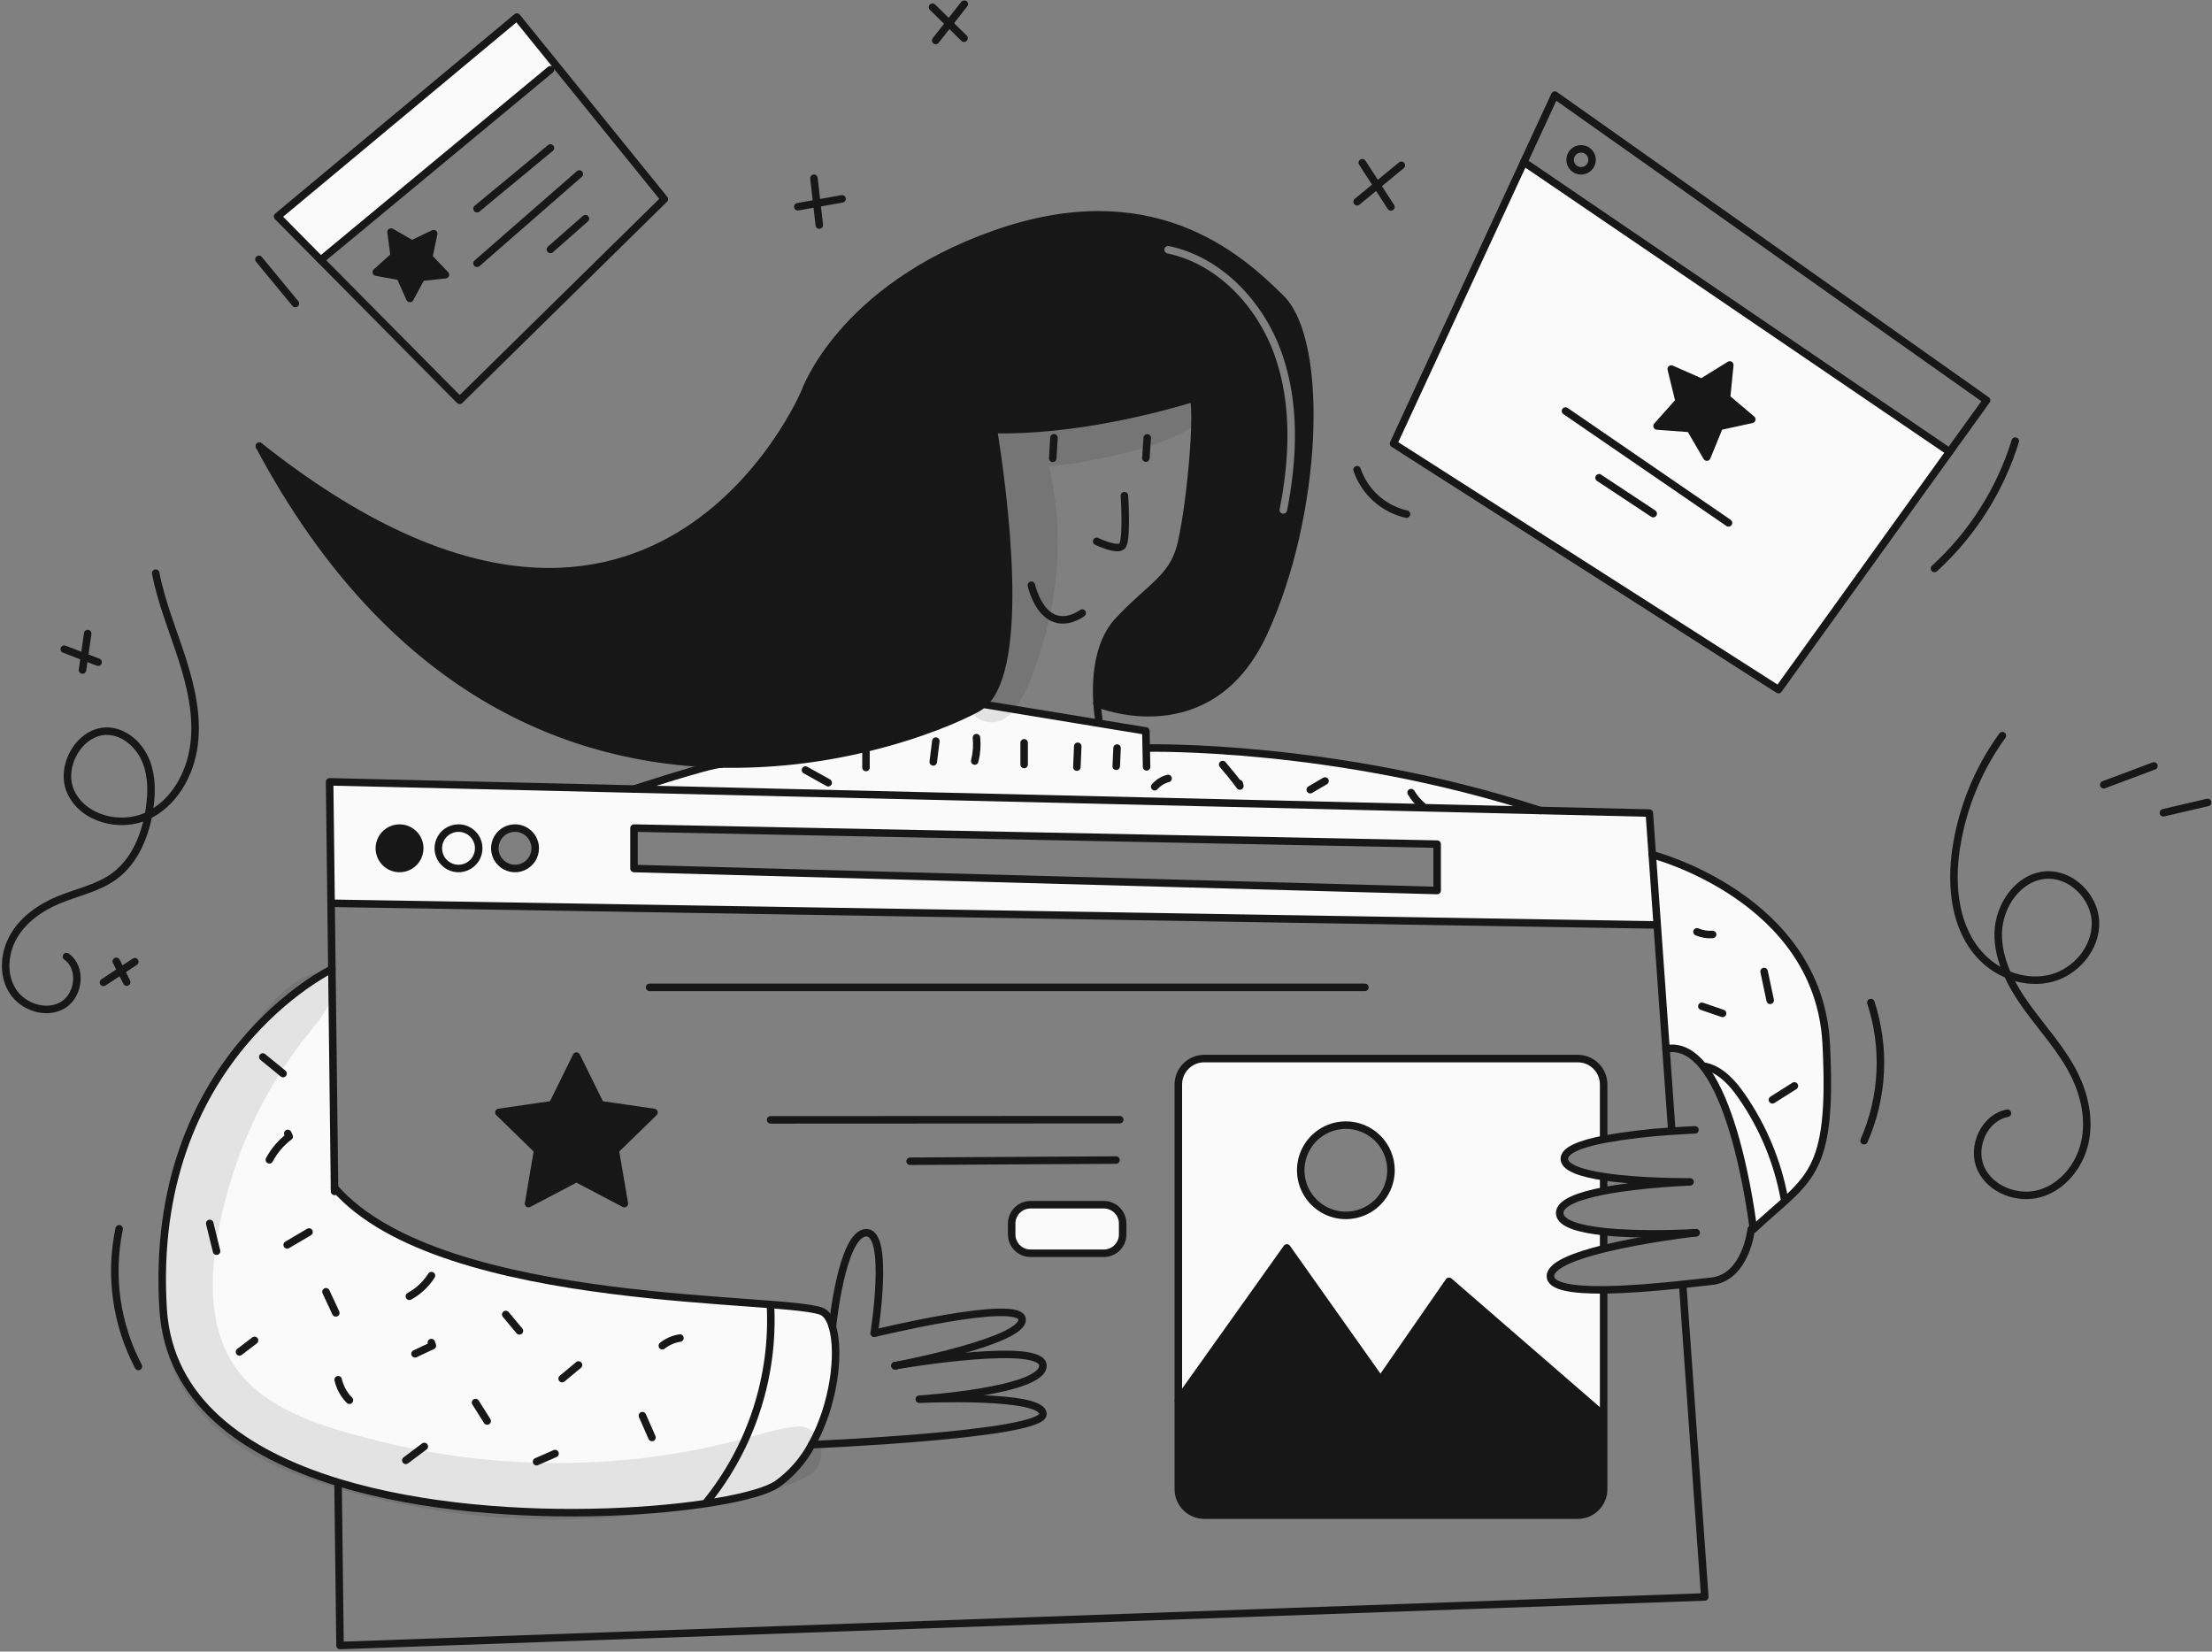 <?xml version="1.0" encoding="UTF-8"?> <svg xmlns="http://www.w3.org/2000/svg" width="884" height="660" viewBox="0 0 884 660" fill="none"><rect x="0" y="0" width="884" height="660" fill="#808080" stroke="none"/><mask id="mask0_796_3534" style="mask-type:luminance" maskUnits="userSpaceOnUse" x="0" y="0" width="884" height="660"><path d="M884 0H0V660H884V0Z" fill="white"></path></mask><g mask="url(#mask0_796_3534)"><path fill-rule="evenodd" clip-rule="evenodd" d="M457.696 237.713C454.409 240.667 450.709 243.994 446.706 248.34C438.272 257.501 437.889 272.701 438.425 281.092H438.435C439.341 281.475 483.549 299.481 505.041 252.835C526.748 205.71 529.516 136.864 511.962 119.31C494.408 101.756 459.759 71.723 397.847 93.44C335.935 115.157 321.611 156.786 321.611 156.786C321.611 156.786 260.277 302.593 103.651 178.307C156.603 277.571 229.08 304.07 288.351 305.307C307.786 305.644 327.185 303.509 346.081 298.955C367.985 293.722 384.047 286.613 390.576 282.991C391.366 282.546 392.106 282.02 392.785 281.42C410.281 266.074 401.052 196.926 397.007 171.674C429.318 172.338 462.817 163.404 477.053 159.074C479.037 168.932 475.011 206.78 471.663 218.886C469.341 227.242 464.373 231.709 457.696 237.713ZM467.146 98.33C466.335 98.16 465.54 98.68 465.371 99.491C465.201 100.302 465.721 101.097 466.532 101.266C486.52 105.443 502.397 122.399 509.356 141.884C516.315 161.368 515.448 182.955 511.397 203.498C511.237 204.31 511.766 205.099 512.579 205.26C513.391 205.42 514.18 204.891 514.341 204.078C518.442 183.275 519.397 161.078 512.181 140.875C504.967 120.674 488.407 102.773 467.146 98.33Z" fill="#171717"></path><path d="M660.309 341.551C660.309 341.551 726.816 358.644 729.82 417.091C732.569 470.599 722.889 470.452 700.71 491.246C700.709 491.229 700.705 491.213 700.7 491.197C700.435 488.929 691.5 414.244 665.8 419.162L662.282 369.5L660.309 341.551Z" fill="#FAFAFA"></path><path d="M608.979 64.752L779.106 180.565L710.753 275.584L556.9 177.266L608.979 64.752ZM687.14 170.4L700.08 167.583L689.98 159.021L691.295 145.836L680.024 152.806L667.9 147.478L671.052 160.35L662.235 170.236L675.44 171.218L682.126 182.656L687.14 170.4Z" fill="#FAFAFA"></path><path d="M700.08 167.587L687.14 170.404L682.123 182.657L675.437 171.219L662.232 170.237L671.049 160.351L667.897 147.479L680.022 152.81L691.293 145.84L689.978 159.025L700.08 167.587Z" fill="#171717"></path><path d="M151.601 339C151.601 340.598 152.076 342.159 152.964 343.487C153.852 344.814 155.114 345.849 156.59 346.459C158.066 347.07 159.69 347.229 161.257 346.916C162.823 346.604 164.262 345.834 165.391 344.703C166.519 343.573 167.288 342.134 167.598 340.567C167.909 339 167.748 337.376 167.136 335.901C166.523 334.425 165.487 333.165 164.159 332.278C162.83 331.392 161.268 330.919 159.671 330.92C158.61 330.921 157.56 331.13 156.58 331.536C155.601 331.942 154.711 332.538 153.961 333.288C153.212 334.039 152.618 334.929 152.212 335.909C151.807 336.889 151.599 337.94 151.601 339ZM183.235 347.081C184.833 347.083 186.396 346.61 187.726 345.723C189.056 344.836 190.093 343.574 190.705 342.098C191.318 340.621 191.479 338.996 191.168 337.428C190.857 335.86 190.088 334.42 188.958 333.289C187.828 332.158 186.388 331.388 184.821 331.075C183.253 330.763 181.628 330.922 180.151 331.534C178.674 332.145 177.411 333.181 176.523 334.51C175.635 335.839 175.161 337.402 175.161 339C175.16 340.061 175.368 341.111 175.773 342.091C176.179 343.071 176.773 343.962 177.523 344.712C178.272 345.462 179.162 346.057 180.141 346.463C181.121 346.87 182.171 347.079 183.232 347.079L183.235 347.081ZM205.816 347.081C207.414 347.084 208.978 346.611 210.308 345.725C211.638 344.838 212.676 343.577 213.289 342.1C213.903 340.624 214.064 338.999 213.754 337.431C213.443 335.862 212.674 334.421 211.545 333.29C210.415 332.159 208.975 331.388 207.407 331.075C205.839 330.763 204.214 330.922 202.737 331.533C201.259 332.145 199.997 333.181 199.108 334.51C198.22 335.839 197.746 337.402 197.746 339C197.744 341.141 198.593 343.195 200.106 344.71C201.619 346.225 203.672 347.078 205.813 347.079L205.816 347.081ZM253.374 347.081L574.344 355.868V337.329L253.371 330.918L253.374 347.081ZM659.133 324.921L660.312 341.553L662.284 369.505L660.693 369.613L132.318 360.963L131.729 312.443L253.374 315.319L615.461 323.89L659.133 324.921Z" fill="#FAFAFA"></path><path d="M551.7 551.54L579.082 512.032L639.031 564.009H640.877V595.132C640.877 597.877 639.787 600.508 637.846 602.449C635.905 604.39 633.274 605.48 630.529 605.48H481.256C478.512 605.48 475.88 604.39 473.939 602.449C471.999 600.508 470.908 597.877 470.908 595.132V559.62L514.284 498.701L551.7 551.54Z" fill="#171717"></path><path d="M619.622 509.724C619.229 514.27 628.851 515.556 640.878 515.448V564.008H639.032L579.083 512.031L551.7 551.539L514.284 498.701L470.908 559.621V433.37C470.908 430.625 471.999 427.993 473.939 426.053C475.88 424.112 478.512 423.022 481.256 423.021H630.53C633.275 423.022 635.906 424.112 637.847 426.053C639.788 427.993 640.878 430.625 640.878 433.37V454.8L640.966 455.281C632.13 457.019 625.166 459.512 625.166 463.057C625.166 466.67 632.137 468.869 640.885 470.214L640.875 470.294V475.419L640.944 475.899C631.037 477.823 622.944 480.7 623.32 485C623.664 489.065 631.4 491.156 640.944 492.177L640.875 492.876V498.701L640.953 499.005C629.626 501.8 620 505.414 619.622 509.724ZM555.893 467.654C555.895 464.087 554.839 460.6 552.858 457.633C550.878 454.665 548.062 452.351 544.766 450.984C541.471 449.618 537.844 449.259 534.345 449.954C530.845 450.649 527.631 452.366 525.107 454.888C522.584 457.41 520.865 460.623 520.168 464.122C519.472 467.621 519.828 471.248 521.193 474.544C522.558 477.84 524.87 480.659 527.836 482.641C530.802 484.623 534.29 485.68 537.857 485.68C540.225 485.681 542.57 485.216 544.758 484.31C546.946 483.405 548.934 482.078 550.609 480.404C552.284 478.73 553.612 476.743 554.519 474.555C555.426 472.368 555.893 470.022 555.893 467.654Z" fill="#FAFAFA"></path><path d="M457.928 292.108L458.065 298.952L458.478 298.942C458.478 298.942 533.664 297.204 615.458 323.88V323.889L253.369 315.318C253.369 315.318 283.727 305.353 288.351 305.353V305.301C307.786 305.638 327.185 303.503 346.081 298.949C367.981 293.716 384.047 286.607 390.581 282.985C391.37 282.54 392.111 282.013 392.79 281.414L438.79 288.964L457.928 292.108Z" fill="#FAFAFA"></path><path d="M441.131 481.429H411.833C407.674 481.429 404.303 484.8 404.303 488.959V493.299C404.303 497.457 407.674 500.829 411.833 500.829H441.131C445.289 500.829 448.661 497.457 448.661 493.299V488.959C448.661 484.8 445.289 481.429 441.131 481.429Z" fill="#FAFAFA"></path><path d="M261.362 444.552L245.87 459.652L249.522 480.986L230.377 470.913L211.222 480.986L214.874 459.652L199.381 444.552L220.794 441.44L230.377 422.039L239.949 441.44L261.362 444.552Z" fill="#171717"></path><path d="M110.932 86.507L206.579 6.814L222.16 26.058L219.971 27.835L128.172 103.915L110.932 86.507Z" fill="#FAFAFA"></path><path d="M191.312 339C191.311 340.597 190.837 342.158 189.949 343.485C189.062 344.813 187.8 345.847 186.325 346.458C184.849 347.069 183.226 347.228 181.66 346.917C180.093 346.605 178.655 345.836 177.526 344.707C176.396 343.577 175.627 342.139 175.316 340.572C175.004 339.006 175.163 337.383 175.774 335.907C176.385 334.432 177.419 333.17 178.747 332.283C180.074 331.395 181.635 330.921 183.232 330.92C184.293 330.919 185.345 331.128 186.325 331.533C187.306 331.939 188.197 332.534 188.947 333.285C189.698 334.035 190.293 334.926 190.699 335.907C191.105 336.888 191.313 337.939 191.312 339Z" fill="#FAFAFA"></path><path d="M171.34 102.797L177.987 109.778L168.404 110.809L163.819 119.282L159.872 110.485L150.398 108.747L157.546 102.277L156.279 92.724L164.634 97.525L173.323 93.362L171.34 102.797Z" fill="#171717"></path><path d="M167.748 339C167.747 340.597 167.273 342.158 166.385 343.485C165.497 344.813 164.236 345.847 162.761 346.458C161.285 347.069 159.662 347.228 158.096 346.917C156.529 346.605 155.091 345.836 153.961 344.707C152.832 343.578 152.063 342.139 151.751 340.573C151.439 339.007 151.599 337.383 152.209 335.908C152.82 334.432 153.854 333.171 155.182 332.283C156.509 331.395 158.07 330.921 159.667 330.92C160.728 330.919 161.779 331.128 162.76 331.533C163.741 331.939 164.632 332.534 165.382 333.285C166.133 334.035 166.728 334.926 167.134 335.907C167.54 336.888 167.748 337.939 167.748 339Z" fill="#171717"></path><path d="M133.679 474.616C176.613 524.089 319.534 517.579 329.244 524.511C330.736 525.581 331.885 527.564 332.671 530.211C335.771 540.638 333.319 561.393 324.384 577.318C321.054 583.588 316.312 588.997 310.531 593.118C295.5 603.29 202.287 612.901 135.181 592.411C97.117 580.787 67.456 559.491 65.198 523.125C58.954 422.625 132.628 387.283 132.628 387.283L133.679 474.616Z" fill="#FAFAFA"></path><path d="M668.036 450.767L665.798 419.162L662.283 369.503L660.31 341.551L659.132 324.919L615.461 323.888L253.372 315.317L131.727 312.441L132.316 360.961L132.63 387.283L133.681 474.615L133.701 476.117" stroke="#171717" stroke-width="3" stroke-linecap="round" stroke-linejoin="round"></path><path d="M135.094 592.716L135.889 657.573L681.3 638.163L672.532 514.25" stroke="#171717" stroke-width="3" stroke-linecap="round" stroke-linejoin="round"></path><path d="M128.172 103.915L183.703 159.976L265.487 79.576L222.16 26.058L206.579 6.814L110.932 86.507L128.172 103.915Z" stroke="#171717" stroke-width="3" stroke-linecap="round" stroke-linejoin="round"></path><path d="M608.979 64.752L556.904 177.266L710.753 275.584L779.106 180.565L793.921 159.977L621.36 37.998L608.979 64.752Z" stroke="#171717" stroke-width="3" stroke-linecap="round" stroke-linejoin="round"></path><path d="M438.43 281.093C437.89 272.698 438.273 257.5 446.707 248.34C458.842 235.164 468.199 231.355 471.664 218.886C475.012 206.78 479.038 168.932 477.054 159.074C476.995 158.774 476.927 158.485 476.854 158.24" stroke="#171717" stroke-width="3" stroke-linecap="round" stroke-linejoin="round"></path><path d="M439.087 287.14C439.087 287.14 438.675 284.764 438.439 281.092" stroke="#171717" stroke-width="3" stroke-linecap="round" stroke-linejoin="round"></path><path d="M484.132 156.787C484.132 156.787 481.56 157.7 477.053 159.074C462.817 163.404 429.318 172.338 397.007 171.674C394.857 171.635 392.707 171.546 390.576 171.409" stroke="#171717" stroke-width="3" stroke-linecap="round" stroke-linejoin="round"></path><path d="M103.656 178.307C156.604 277.567 229.081 304.066 288.356 305.307C307.791 305.644 327.19 303.509 346.086 298.955C367.986 293.722 384.052 286.613 390.586 282.991C391.375 282.546 392.116 282.02 392.795 281.42C410.295 266.074 401.062 196.926 397.017 171.674C396.094 165.891 395.436 162.406 395.436 162.406" stroke="#171717" stroke-width="3" stroke-linecap="round" stroke-linejoin="round"></path><path d="M438.43 281.092H438.44C439.34 281.475 483.554 299.481 505.046 252.835C526.753 205.709 529.532 136.875 511.967 119.31C494.402 101.745 459.767 71.722 397.852 93.44C335.937 115.158 321.616 156.786 321.616 156.786C321.616 156.786 260.282 302.593 103.656 178.307" stroke="#171717" stroke-width="3" stroke-linecap="round" stroke-linejoin="round"></path><path d="M132.628 387.283C132.628 387.283 58.954 422.628 65.198 523.125C67.456 559.491 97.117 580.787 135.181 592.411C202.287 612.901 295.5 603.29 310.531 593.118C316.312 588.997 321.054 583.588 324.384 577.318C333.319 561.393 335.773 540.638 332.671 530.211C331.885 527.56 330.736 525.577 329.244 524.511C319.534 517.579 176.613 524.089 133.679 474.616" stroke="#171717" stroke-width="3" stroke-linecap="round" stroke-linejoin="round"></path><path d="M660.309 341.551C660.309 341.551 726.816 358.644 729.82 417.091C732.569 470.599 722.889 470.452 700.71 491.246C700.709 491.229 700.705 491.213 700.7 491.197C700.435 488.929 691.5 414.244 665.8 419.162" stroke="#171717" stroke-width="3" stroke-linecap="round" stroke-linejoin="round"></path><path d="M392.785 281.416L438.783 288.966L457.928 292.107L458.065 298.951L458.222 306.461" stroke="#171717" stroke-width="3" stroke-linecap="round" stroke-linejoin="round"></path><path d="M346.082 298.941V298.951V306.707" stroke="#171717" stroke-width="3" stroke-linecap="round" stroke-linejoin="round"></path><path d="M253.369 315.318C253.369 315.318 283.727 305.353 288.351 305.353" stroke="#171717" stroke-width="3" stroke-linecap="round" stroke-linejoin="round"></path><path d="M458.479 298.941C458.479 298.941 533.664 297.203 615.458 323.879" stroke="#171717" stroke-width="3" stroke-linecap="round" stroke-linejoin="round"></path><path d="M357.982 545.708C362.695 544.922 416.792 536.037 416.792 545.767C416.792 555.928 367.359 559.159 367.359 559.159C367.359 559.159 417.254 556.851 416.792 565.167C416.33 573.483 324.385 577.322 324.385 577.322" stroke="#171717" stroke-width="3" stroke-linecap="round" stroke-linejoin="round"></path><path d="M357.656 545.766C357.67 545.765 357.683 545.761 357.696 545.756C357.733 545.752 357.769 545.745 357.804 545.736" stroke="#171717" stroke-width="3" stroke-linecap="round" stroke-linejoin="round"></path><path d="M357.805 545.736C357.77 545.745 357.734 545.752 357.697 545.756" stroke="#171717" stroke-width="3" stroke-linecap="round" stroke-linejoin="round"></path><path d="M357.805 545.736C357.864 545.735 357.924 545.725 357.981 545.707" stroke="#171717" stroke-width="3" stroke-linecap="round" stroke-linejoin="round"></path><path d="M332.672 530.214C332.672 530.214 336.353 493.092 346.083 492.631C355.813 492.17 349.343 532.831 349.343 532.831C349.343 532.831 408.015 518.506 408.477 527.283C408.918 535.648 362.332 544.868 357.982 545.712" stroke="#171717" stroke-width="3" stroke-linecap="round" stroke-linejoin="round"></path><path d="M677.843 492.623C677.813 492.624 677.783 492.627 677.754 492.633C676.282 492.711 656.282 493.833 640.947 492.181C631.403 491.16 623.667 489.069 623.323 485.004C622.95 480.704 631.04 477.827 640.947 475.904C656.066 472.978 675.408 472.304 675.408 472.304C675.408 472.304 655.624 472.49 640.888 470.222C632.14 468.877 625.169 466.678 625.169 463.065C625.169 459.52 632.13 457.027 640.969 455.289C649.951 453.678 659.018 452.589 668.126 452.029C673.626 451.656 677.374 451.519 677.374 451.519" stroke="#171717" stroke-width="3" stroke-linecap="round" stroke-linejoin="round"></path><path d="M699.846 491.246C699.846 491.246 697.764 510.646 683.846 512.031C681.117 512.306 675.982 512.915 669.746 513.553C661.046 514.446 650.237 515.369 640.881 515.448C628.854 515.556 619.232 514.27 619.625 509.724C619.998 505.414 629.625 501.801 640.959 499.003C656.923 495.075 676.259 492.803 677.759 492.631" stroke="#171717" stroke-width="3" stroke-linecap="round" stroke-linejoin="round"></path><path d="M132.314 360.961L660.691 369.611" stroke="#171717" stroke-width="3" stroke-linecap="round" stroke-linejoin="round"></path><path d="M253.369 330.918V347.079L574.34 355.866V337.329L253.369 330.918Z" stroke="#171717" stroke-width="3" stroke-linecap="round" stroke-linejoin="round"></path><path d="M167.748 339C167.747 340.597 167.273 342.158 166.385 343.485C165.497 344.813 164.236 345.847 162.761 346.458C161.285 347.069 159.662 347.228 158.096 346.917C156.529 346.605 155.091 345.836 153.961 344.707C152.832 343.578 152.063 342.139 151.751 340.573C151.439 339.007 151.599 337.383 152.209 335.908C152.82 334.432 153.854 333.171 155.182 332.283C156.509 331.395 158.07 330.921 159.667 330.92C160.728 330.919 161.779 331.128 162.76 331.533C163.741 331.939 164.632 332.534 165.382 333.285C166.133 334.035 166.728 334.926 167.134 335.907C167.54 336.888 167.748 337.939 167.748 339Z" stroke="#171717" stroke-width="3" stroke-linecap="round" stroke-linejoin="round"></path><path d="M191.312 339C191.311 340.597 190.837 342.158 189.949 343.485C189.062 344.813 187.8 345.847 186.325 346.458C184.849 347.069 183.226 347.228 181.66 346.917C180.093 346.605 178.655 345.836 177.526 344.707C176.396 343.577 175.627 342.139 175.316 340.572C175.004 339.006 175.163 337.383 175.774 335.907C176.385 334.432 177.419 333.17 178.747 332.283C180.074 331.395 181.635 330.921 183.232 330.92C184.293 330.919 185.345 331.128 186.325 331.533C187.306 331.939 188.197 332.534 188.947 333.285C189.698 334.035 190.293 334.926 190.699 335.907C191.105 336.888 191.313 337.939 191.312 339Z" stroke="#171717" stroke-width="3" stroke-linecap="round" stroke-linejoin="round"></path><path d="M213.892 339C213.891 340.597 213.417 342.157 212.529 343.484C211.642 344.811 210.38 345.846 208.905 346.456C207.43 347.067 205.807 347.226 204.241 346.914C202.675 346.603 201.236 345.834 200.107 344.705C198.978 343.576 198.209 342.137 197.898 340.572C197.586 339.006 197.745 337.382 198.356 335.907C198.966 334.432 200.001 333.171 201.328 332.283C202.655 331.395 204.216 330.921 205.812 330.92C206.874 330.919 207.925 331.128 208.905 331.533C209.886 331.939 210.777 332.534 211.527 333.285C212.278 334.035 212.873 334.926 213.279 335.907C213.685 336.888 213.893 337.939 213.892 339Z" stroke="#171717" stroke-width="3" stroke-linecap="round" stroke-linejoin="round"></path><path d="M259.596 394.568H545.467" stroke="#171717" stroke-width="3" stroke-linecap="round" stroke-linejoin="round"></path><path d="M307.959 447.518L447.492 447.449" stroke="#171717" stroke-width="3" stroke-linecap="round" stroke-linejoin="round"></path><path d="M363.705 464.051L446 463.58" stroke="#171717" stroke-width="3" stroke-linecap="round" stroke-linejoin="round"></path><path d="M230.377 422.039L239.949 441.44L261.362 444.552L245.87 459.652L249.522 480.986L230.377 470.913L211.222 480.986L214.874 459.652L199.381 444.552L220.794 441.44L230.377 422.039Z" stroke="#171717" stroke-width="3" stroke-linecap="round" stroke-linejoin="round"></path><path d="M441.131 481.429H411.833C407.674 481.429 404.303 484.8 404.303 488.959V493.299C404.303 497.457 407.674 500.829 411.833 500.829H441.131C445.289 500.829 448.661 497.457 448.661 493.299V488.959C448.661 484.8 445.289 481.429 441.131 481.429Z" stroke="#171717" stroke-width="3" stroke-linecap="round" stroke-linejoin="round"></path><path d="M640.878 516.194V595.131C640.878 597.876 639.788 600.508 637.847 602.448C635.906 604.389 633.275 605.479 630.53 605.479H481.256C478.512 605.479 475.88 604.389 473.939 602.448C471.999 600.508 470.908 597.876 470.908 595.131V433.37C470.908 430.625 471.999 427.993 473.939 426.053C475.88 424.112 478.512 423.022 481.256 423.021H630.53C633.275 423.022 635.906 424.112 637.847 426.053C639.788 427.993 640.878 430.625 640.878 433.37V454.8" stroke="#171717" stroke-width="3" stroke-linecap="round" stroke-linejoin="round"></path><path d="M640.879 470.295V475.42" stroke="#171717" stroke-width="3" stroke-linecap="round" stroke-linejoin="round"></path><path d="M608.979 64.752L779.107 180.565" stroke="#171717" stroke-width="3" stroke-linecap="round" stroke-linejoin="round"></path><path d="M625.631 164.248L690.774 208.95" stroke="#171717" stroke-width="3" stroke-linecap="round" stroke-linejoin="round"></path><path d="M639.031 190.924L660.69 205.248" stroke="#171717" stroke-width="3" stroke-linecap="round" stroke-linejoin="round"></path><path d="M128.172 103.916L219.971 27.836" stroke="#171717" stroke-width="3" stroke-linecap="round" stroke-linejoin="round"></path><path d="M190.633 83.398L219.97 59.138" stroke="#171717" stroke-width="3" stroke-linecap="round" stroke-linejoin="round"></path><path d="M190.633 105.221L231.525 69.533" stroke="#171717" stroke-width="3" stroke-linecap="round" stroke-linejoin="round"></path><path d="M219.971 99.675L233.951 87.373" stroke="#171717" stroke-width="3" stroke-linecap="round" stroke-linejoin="round"></path><path d="M458.48 174.988L457.93 183.069" stroke="#171717" stroke-width="3" stroke-linecap="round" stroke-linejoin="round"></path><path d="M421.2 174.939L420.709 183.127" stroke="#171717" stroke-width="3" stroke-linecap="round" stroke-linejoin="round"></path><path d="M449.368 198.09C449.368 198.09 450.526 216.106 448.445 218.19C446.364 220.274 438.273 216.344 438.273 216.344" stroke="#171717" stroke-width="3" stroke-linecap="round" stroke-linejoin="round"></path><path d="M412.178 233.877C412.178 233.877 414.25 243.371 420.258 246.601C426.266 249.831 432.491 244.981 432.491 244.981" stroke="#171717" stroke-width="3" stroke-linecap="round" stroke-linejoin="round"></path><path d="M691.293 145.84L689.978 159.025L700.08 167.587L687.14 170.404L682.123 182.657L675.437 171.219L662.232 170.237L671.049 160.351L667.897 147.479L680.022 152.81L691.293 145.84Z" stroke="#171717" stroke-width="3" stroke-linecap="round" stroke-linejoin="round"></path><path d="M173.323 93.362L171.34 102.797L177.987 109.778L168.404 110.809L163.819 119.282L159.872 110.485L150.398 108.747L157.546 102.277L156.279 92.724L164.634 97.525L173.323 93.362Z" stroke="#171717" stroke-width="3" stroke-linecap="round" stroke-linejoin="round"></path><path d="M631.866 68.257C634.29 68.257 636.255 66.291 636.255 63.868C636.255 61.444 634.29 59.48 631.866 59.48C629.442 59.48 627.477 61.444 627.477 63.868C627.477 66.291 629.442 68.257 631.866 68.257Z" stroke="#171717" stroke-width="3" stroke-linecap="round" stroke-linejoin="round"></path><path d="M640.879 492.877V498.699" stroke="#171717" stroke-width="3" stroke-linecap="round" stroke-linejoin="round"></path><path d="M470.908 559.62L514.284 498.699L551.701 551.54L579.083 512.032L639.032 564.009" stroke="#171717" stroke-width="3" stroke-linecap="round" stroke-linejoin="round"></path><path d="M555.892 467.655C555.892 471.222 554.835 474.709 552.853 477.675C550.871 480.641 548.054 482.953 544.758 484.318C541.463 485.683 537.836 486.041 534.338 485.345C530.839 484.649 527.625 482.931 525.103 480.409C522.581 477.886 520.863 474.672 520.167 471.174C519.471 467.675 519.828 464.049 521.193 460.753C522.558 457.457 524.87 454.641 527.836 452.659C530.802 450.677 534.289 449.619 537.856 449.619C540.225 449.618 542.571 450.084 544.76 450.99C546.948 451.896 548.937 453.224 550.612 454.899C552.287 456.574 553.616 458.563 554.522 460.752C555.428 462.941 555.893 465.286 555.892 467.655Z" stroke="#171717" stroke-width="3" stroke-linecap="round" stroke-linejoin="round"></path><path d="M62.226 229.045C64.465 240.658 69.026 251.671 72.664 262.923C76.302 274.175 79.064 286.041 77.534 297.768C76.004 309.495 69.469 321.126 58.734 326.081C47.999 331.036 33.209 327.234 28.29 316.481C23.371 305.728 32.752 290.66 44.464 292.309C50.821 293.209 56.022 298.336 58.394 304.302C60.766 310.268 60.694 316.941 59.74 323.29C58.191 333.6 54 344.1 45.564 350.232C39.028 354.983 30.782 356.553 23.326 359.668C16.209 362.642 9.538 367.289 5.599 373.921C1.66 380.553 0.904 389.368 4.984 395.915C9.064 402.462 18.432 405.601 25.072 401.675C31.712 397.749 32.904 386.662 26.564 382.268" stroke="#171717" stroke-width="3" stroke-linecap="round" stroke-linejoin="round"></path><path d="M800.218 293.98C790.573 307.302 784.247 322.733 781.764 338.991C779.464 354.165 781.185 371.191 791.804 382.268C798.897 389.668 809.91 393.5 819.824 390.899C829.738 388.298 837.737 378.755 837.435 368.51C837.133 358.265 827.614 348.858 817.399 349.71C806.555 350.61 798.807 361.91 798.566 372.787C798.325 383.664 803.805 393.854 810.197 402.66C816.589 411.466 824.097 419.575 828.956 429.312C833.15 437.722 835.216 447.466 833.156 456.635C831.096 465.804 824.456 474.186 815.456 476.876C806.456 479.566 795.493 475.488 791.622 466.925C787.751 458.362 793.006 446.568 802.248 444.867" stroke="#171717" stroke-width="3" stroke-linecap="round" stroke-linejoin="round"></path><path d="M744.947 455.847C752.618 438.402 753.585 418.742 747.663 400.629" stroke="#171717" stroke-width="3" stroke-linecap="round" stroke-linejoin="round"></path><path d="M840.746 313.601L860.796 306.082" stroke="#171717" stroke-width="3" stroke-linecap="round" stroke-linejoin="round"></path><path d="M773.102 227.169C788.194 213.372 799.337 195.803 805.383 176.269" stroke="#171717" stroke-width="3" stroke-linecap="round" stroke-linejoin="round"></path><path d="M864.582 324.793L882.261 320.666" stroke="#171717" stroke-width="3" stroke-linecap="round" stroke-linejoin="round"></path><path d="M555.863 82.699L544.428 65.027" stroke="#171717" stroke-width="3" stroke-linecap="round" stroke-linejoin="round"></path><path d="M542.35 80.618L560.023 66.064" stroke="#171717" stroke-width="3" stroke-linecap="round" stroke-linejoin="round"></path><path d="M562.08 205.461C557.545 204.435 553.348 202.264 549.89 199.155C546.432 196.046 543.829 192.103 542.328 187.701" stroke="#171717" stroke-width="3" stroke-linecap="round" stroke-linejoin="round"></path><path d="M336.5 79.47L318.832 82.618" stroke="#171717" stroke-width="3" stroke-linecap="round" stroke-linejoin="round"></path><path d="M327.416 89.946L325.281 71.24" stroke="#171717" stroke-width="3" stroke-linecap="round" stroke-linejoin="round"></path><path d="M373.941 16.167L385.376 1.613" stroke="#171717" stroke-width="3" stroke-linecap="round" stroke-linejoin="round"></path><path d="M385.25 15.257L372.678 2.881" stroke="#171717" stroke-width="3" stroke-linecap="round" stroke-linejoin="round"></path><path d="M118.04 121.302L103.477 103.638" stroke="#171717" stroke-width="3" stroke-linecap="round" stroke-linejoin="round"></path><path d="M32.967 267.741L35.046 253.187" stroke="#171717" stroke-width="3" stroke-linecap="round" stroke-linejoin="round"></path><path d="M39.205 264.62L25.69 259.42" stroke="#171717" stroke-width="3" stroke-linecap="round" stroke-linejoin="round"></path><path d="M50.64 392.487L46.482 384.17" stroke="#171717" stroke-width="3" stroke-linecap="round" stroke-linejoin="round"></path><path d="M41.348 392.582L53.865 384.33" stroke="#171717" stroke-width="3" stroke-linecap="round" stroke-linejoin="round"></path><path d="M55.317 546.065C46.435 529.177 43.714 509.722 47.624 491.045" stroke="#171717" stroke-width="3" stroke-linecap="round" stroke-linejoin="round"></path><path d="M446.088 306.208L446.426 298.931" stroke="#171717" stroke-width="3" stroke-linecap="round" stroke-linejoin="round"></path><path d="M430.365 306.547L430.714 298.23" stroke="#171717" stroke-width="3" stroke-linecap="round" stroke-linejoin="round"></path><path d="M409.285 305.512V296.849" stroke="#171717" stroke-width="3" stroke-linecap="round" stroke-linejoin="round"></path><path d="M389.535 304.125C390.315 301.071 390.549 297.904 390.228 294.769" stroke="#171717" stroke-width="3" stroke-linecap="round" stroke-linejoin="round"></path><path d="M372.965 304.478L374.001 296.16" stroke="#171717" stroke-width="3" stroke-linecap="round" stroke-linejoin="round"></path><path d="M282.355 600.29C300.245 578.136 309.345 550.168 307.917 521.729" stroke="#171717" stroke-width="3" stroke-linecap="round" stroke-linejoin="round"></path><path d="M260.553 574.441L256.73 565.719" stroke="#171717" stroke-width="3" stroke-linecap="round" stroke-linejoin="round"></path><path d="M264.688 537.782C266.728 536.166 269.153 535.107 271.724 534.707" stroke="#171717" stroke-width="3" stroke-linecap="round" stroke-linejoin="round"></path><path d="M214.428 584.111L221.821 580.877" stroke="#171717" stroke-width="3" stroke-linecap="round" stroke-linejoin="round"></path><path d="M224.654 550.921L231.203 545.474" stroke="#171717" stroke-width="3" stroke-linecap="round" stroke-linejoin="round"></path><path d="M207.582 531.831L202.121 525.293" stroke="#171717" stroke-width="3" stroke-linecap="round" stroke-linejoin="round"></path><path d="M194.687 567.859L190.045 560.48" stroke="#171717" stroke-width="3" stroke-linecap="round" stroke-linejoin="round"></path><path d="M162.174 583.589L169.562 578.039" stroke="#171717" stroke-width="3" stroke-linecap="round" stroke-linejoin="round"></path><path d="M165.852 541.008L172.792 537.741L172.382 536.519" stroke="#171717" stroke-width="3" stroke-linecap="round" stroke-linejoin="round"></path><path d="M172.429 509.754C170.228 513.211 167.189 516.055 163.594 518.022" stroke="#171717" stroke-width="3" stroke-linecap="round" stroke-linejoin="round"></path><path d="M139.646 559.558C137.407 557.305 135.847 554.467 135.146 551.369" stroke="#171717" stroke-width="3" stroke-linecap="round" stroke-linejoin="round"></path><path d="M134.199 524.648L130.271 516.224" stroke="#171717" stroke-width="3" stroke-linecap="round" stroke-linejoin="round"></path><path d="M95.709 540.247L101.729 535.646" stroke="#171717" stroke-width="3" stroke-linecap="round" stroke-linejoin="round"></path><path d="M114.765 497.478L123.504 492.328" stroke="#171717" stroke-width="3" stroke-linecap="round" stroke-linejoin="round"></path><path d="M86.545 500L83.818 488.9" stroke="#171717" stroke-width="3" stroke-linecap="round" stroke-linejoin="round"></path><path d="M107.646 463.492C109.586 459.85 112.289 456.669 115.571 454.166L115.01 452.939" stroke="#171717" stroke-width="3" stroke-linecap="round" stroke-linejoin="round"></path><path d="M113.125 429.017L105.025 422.394" stroke="#171717" stroke-width="3" stroke-linecap="round" stroke-linejoin="round"></path><path d="M708.334 439.5L717.112 433.955" stroke="#171717" stroke-width="3" stroke-linecap="round" stroke-linejoin="round"></path><path d="M707.438 399.755L705 388.232" stroke="#171717" stroke-width="3" stroke-linecap="round" stroke-linejoin="round"></path><path d="M688.421 404.973L680.121 402.14" stroke="#171717" stroke-width="3" stroke-linecap="round" stroke-linejoin="round"></path><path d="M713.044 478.754C710.328 464.171 704.558 450.327 696.114 438.132C692.462 432.865 687.865 427.638 681.623 426.185" stroke="#171717" stroke-width="3" stroke-linecap="round" stroke-linejoin="round"></path><path d="M523.639 315.562L529.531 312.099" stroke="#171717" stroke-width="3" stroke-linecap="round" stroke-linejoin="round"></path><path d="M495.271 313.122L495.5 314.103C493.317 311.157 491.024 308.299 488.619 305.527" stroke="#171717" stroke-width="3" stroke-linecap="round" stroke-linejoin="round"></path><path d="M461.463 314.391C462.871 312.771 464.737 311.617 466.815 311.08" stroke="#171717" stroke-width="3" stroke-linecap="round" stroke-linejoin="round"></path><path d="M330.978 312.783L321.895 307.717" stroke="#171717" stroke-width="3" stroke-linecap="round" stroke-linejoin="round"></path><path d="M568.413 322.056C566.641 320.541 565.129 318.747 563.936 316.744" stroke="#171717" stroke-width="3" stroke-linecap="round" stroke-linejoin="round"></path><path d="M684.424 373.429C682.291 373.589 680.151 373.233 678.186 372.39" stroke="#171717" stroke-width="3" stroke-linecap="round" stroke-linejoin="round"></path><g opacity="0.1"><path d="M475.4 155.142C469.178 155.78 463.565 158.008 457.56 159.677C451.96 161.233 446.277 162.52 440.579 163.652C429.111 165.831 417.45 166.826 405.779 166.622C399.205 166.571 393.785 173.313 395.779 179.751C400.655 195.547 402.35 212.153 400.766 228.609C399.953 236.616 398.311 244.518 395.866 252.187C393.341 260.303 389.039 267.55 386.251 275.505C384.551 280.359 387.786 286.019 392.303 287.836C397.539 289.942 402.081 287.814 405.357 283.559C410.793 276.5 413.927 266.32 416.539 257.886C419.338 248.617 421.196 239.09 422.084 229.449C423.878 210.806 421.729 191.994 415.777 174.236L405.777 187.365C418.898 186.895 431.942 185.152 444.726 182.159C456.667 179.375 471.069 175.625 480.6 167.705C485.319 163.784 481.611 154.505 475.4 155.142Z" fill="#171717"></path></g><g opacity="0.1"><path d="M125.33 388.976C112.29 393.089 102.71 407.905 95.33 418.695C87.509 430.276 80.98 442.679 75.86 455.682C70.707 468.601 67.128 482.093 65.2 495.868C63.139 510.438 62.531 525.533 66.632 539.837C74.932 568.797 100.501 583.769 127.521 592.531C157.06 601.97 187.85 606.915 218.859 607.2C236.56 607.35 254.244 606.048 271.733 603.308C280.427 601.975 289.051 600.265 297.606 598.179C306.355 596.041 315.646 594.071 323.452 589.46C331.737 584.567 328.917 568.917 318.2 570.069C310.522 570.894 303.458 573.342 296.011 575.28C288.967 577.113 281.863 578.689 274.698 580.009C261.363 582.437 247.871 583.904 234.326 584.401C206.196 585.541 178.048 582.617 150.753 575.718C129.153 570.218 102.313 563.07 91.175 541.666C80.303 520.773 85.931 492.602 92.428 471.245C98.454 451.447 107.986 432.891 120.57 416.462C125.299 410.306 130.924 404.437 133.345 396.992C134.861 392.331 129.959 387.516 125.33 388.976Z" fill="#171717"></path></g></g></svg> 